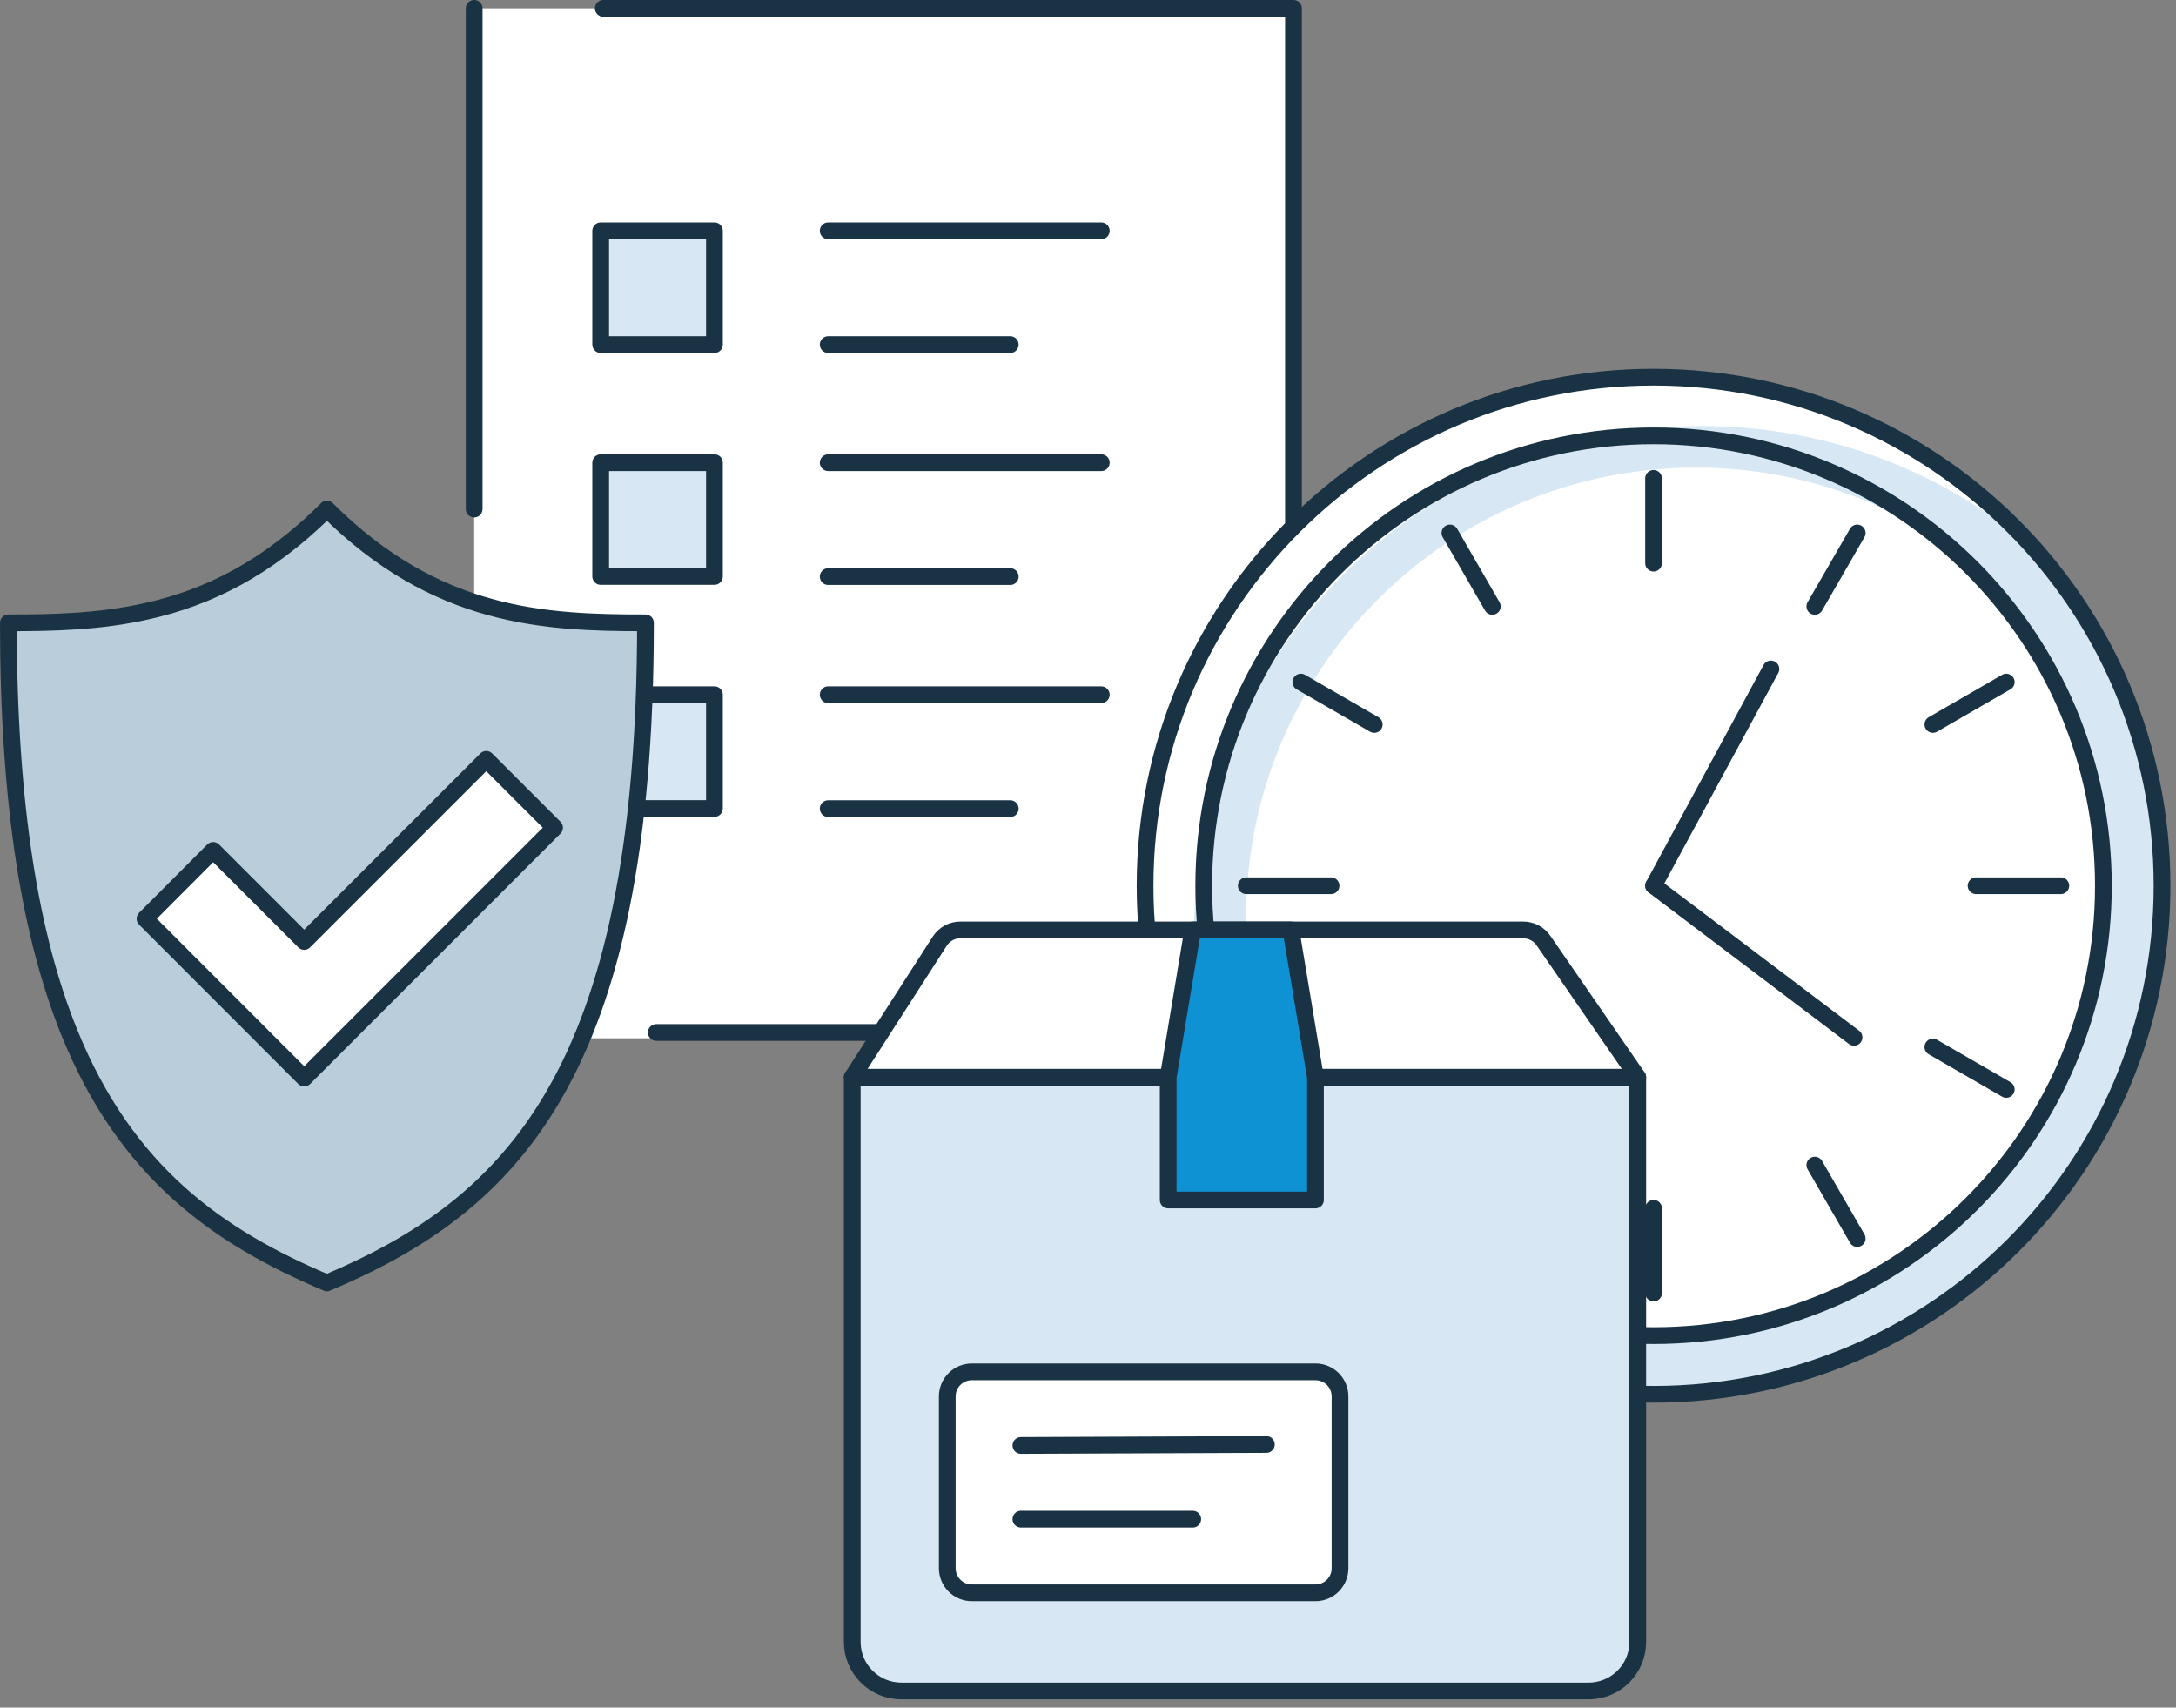<svg width="260" height="204" viewBox="0 0 260 204" fill="none" xmlns="http://www.w3.org/2000/svg">
<rect x="0" y="0" width="260" height="204" fill="#808080" stroke="none"/>
<path d="M154.018 1H56.657V124.039H154.018V1Z" fill="white"/>
<path d="M85.365 96.602V83.01H71.772V96.602H85.365Z" fill="white"/>
<path d="M85.365 82.994H71.772V96.587H85.365V82.994Z" fill="#D7E8F4"/>
<path d="M120.711 96.603H98.957" stroke="#1A3344" stroke-width="2" stroke-linecap="round" stroke-linejoin="round"/>
<path d="M131.588 82.994H98.957" stroke="#1A3344" stroke-width="2" stroke-linecap="round" stroke-linejoin="round"/>
<path d="M85.365 82.994H71.772V96.587H85.365V82.994Z" stroke="#1A3344" stroke-width="2" stroke-linecap="round" stroke-linejoin="round"/>
<path d="M78.412 123.348H105.612H154.551V1H72.086" stroke="#1A3344" stroke-width="2" stroke-linecap="round" stroke-linejoin="round"/>
<path d="M56.657 1V60.816" stroke="#1A3344" stroke-width="2" stroke-linecap="round" stroke-linejoin="round"/>
<path d="M8.299 123.348C3.684 111.953 1.016 96.352 1.016 74.409C6.368 74.409 11.94 74.299 17.653 72.996C24.669 71.427 31.874 68.021 39.078 60.816C52.153 73.891 65.227 74.409 77.14 74.409C77.14 128.622 60.832 144.067 39.078 153.264C26.129 147.802 15.095 140.111 8.299 123.348ZM36.363 128.779L66.279 98.863L58.117 90.701L36.363 112.455L25.485 101.578L17.324 109.74L36.363 128.779Z" fill="#BACDDB"/>
<path d="M66.263 98.879L36.347 128.795L17.324 109.756L25.47 101.594L36.347 112.471L58.101 90.717L66.263 98.879Z" fill="white"/>
<path d="M17.638 72.996C24.654 71.427 31.858 68.021 39.062 60.816C52.137 73.891 65.211 74.409 77.124 74.409C77.124 128.622 60.816 144.067 39.062 153.264C26.113 147.802 15.079 140.111 8.283 123.348C3.668 111.953 1 96.352 1 74.409C6.352 74.409 11.924 74.299 17.638 72.996Z" stroke="#1A3344" stroke-width="2" stroke-linecap="round" stroke-linejoin="round"/>
<path d="M36.347 128.794L17.324 109.755L25.47 101.594L36.347 112.471L58.101 90.717L66.263 98.878L36.347 128.794Z" stroke="#1A3344" stroke-width="2" stroke-linecap="round" stroke-linejoin="round"/>
<path d="M85.365 68.884V55.291H71.772V68.884H85.365Z" fill="white"/>
<path d="M85.365 55.276H71.772V68.868H85.365V55.276Z" fill="#D7E8F4"/>
<path d="M120.711 68.884H98.957" stroke="#1A3344" stroke-width="2" stroke-linecap="round" stroke-linejoin="round"/>
<path d="M131.588 55.276H98.957" stroke="#1A3344" stroke-width="2" stroke-linecap="round" stroke-linejoin="round"/>
<path d="M85.365 55.276H71.772V68.868H85.365V55.276Z" stroke="#1A3344" stroke-width="2" stroke-linecap="round" stroke-linejoin="round"/>
<path d="M85.365 41.165V27.573H71.772V41.165H85.365Z" fill="white"/>
<path d="M85.365 27.573H71.772V41.165H85.365V27.573Z" fill="#D7E8F4"/>
<path d="M120.711 41.165H98.957" stroke="#1A3344" stroke-width="2" stroke-linecap="round" stroke-linejoin="round"/>
<path d="M131.588 27.573H98.957" stroke="#1A3344" stroke-width="2" stroke-linecap="round" stroke-linejoin="round"/>
<path d="M85.365 27.573H71.772V41.165H85.365V27.573Z" stroke="#1A3344" stroke-width="2" stroke-linecap="round" stroke-linejoin="round"/>
<path d="M197.576 166.573C231.131 166.573 258.333 139.371 258.333 105.816C258.333 72.26 231.131 45.058 197.576 45.058C164.02 45.058 136.818 72.26 136.818 105.816C136.818 139.371 164.02 166.573 197.576 166.573Z" fill="#D7E8F4"/>
<path d="M197.576 159.563C227.26 159.563 251.324 135.5 251.324 105.816C251.324 76.132 227.26 52.068 197.576 52.068C167.892 52.068 143.828 76.132 143.828 105.816C143.828 135.5 167.892 159.563 197.576 159.563Z" fill="white"/>
<path d="M148.893 109.613C148.893 79.929 172.956 55.865 202.64 55.865C213.586 55.865 223.761 59.145 232.253 64.764C222.893 56.849 210.796 52.068 197.577 52.068C167.893 52.068 143.829 76.132 143.829 105.816C143.829 124.554 153.424 141.044 167.963 150.664C156.304 140.804 148.893 126.077 148.893 109.613V109.613Z" fill="#D7E8F4"/>
<path d="M142.661 111.657C142.661 78.101 169.863 50.9 203.418 50.9C218.709 50.9 232.669 56.56 243.349 65.885C232.211 53.129 215.841 45.058 197.577 45.058C164.021 45.058 136.819 72.26 136.819 105.816C136.819 124.081 144.89 140.45 157.647 151.588C148.323 140.908 142.661 126.948 142.661 111.657V111.657Z" fill="white"/>
<path d="M197.576 166.573C231.131 166.573 258.333 139.371 258.333 105.816C258.333 72.26 231.131 45.058 197.576 45.058C164.02 45.058 136.818 72.26 136.818 105.816C136.818 139.371 164.02 166.573 197.576 166.573Z" stroke="#1A3344" stroke-width="2" stroke-linecap="round" stroke-linejoin="round"/>
<path d="M197.576 159.563C227.26 159.563 251.324 135.5 251.324 105.816C251.324 76.132 227.26 52.068 197.576 52.068C167.892 52.068 143.828 76.132 143.828 105.816C143.828 135.5 167.892 159.563 197.576 159.563Z" stroke="#1A3344" stroke-width="2" stroke-linecap="round" stroke-linejoin="round"/>
<path d="M211.597 79.915L197.576 105.816" stroke="#1A3344" stroke-width="2" stroke-linecap="round" stroke-linejoin="round"/>
<path d="M197.576 105.816L221.528 123.926" stroke="#1A3344" stroke-width="2" stroke-linecap="round" stroke-linejoin="round"/>
<path d="M197.576 57.151V67.278" stroke="#1A3344" stroke-width="2" stroke-linecap="round" stroke-linejoin="round"/>
<path d="M173.244 63.671L178.307 72.441" stroke="#1A3344" stroke-width="2" stroke-linecap="round" stroke-linejoin="round"/>
<path d="M155.432 81.484L164.202 86.547" stroke="#1A3344" stroke-width="2" stroke-linecap="round" stroke-linejoin="round"/>
<path d="M148.913 105.816H159.039" stroke="#1A3344" stroke-width="2" stroke-linecap="round" stroke-linejoin="round"/>
<path d="M155.432 130.148L164.202 125.084" stroke="#1A3344" stroke-width="2" stroke-linecap="round" stroke-linejoin="round"/>
<path d="M173.244 147.96L178.307 139.189" stroke="#1A3344" stroke-width="2" stroke-linecap="round" stroke-linejoin="round"/>
<path d="M197.576 154.479V144.353" stroke="#1A3344" stroke-width="2" stroke-linecap="round" stroke-linejoin="round"/>
<path d="M221.908 147.96L216.845 139.189" stroke="#1A3344" stroke-width="2" stroke-linecap="round" stroke-linejoin="round"/>
<path d="M239.72 130.148L230.951 125.084" stroke="#1A3344" stroke-width="2" stroke-linecap="round" stroke-linejoin="round"/>
<path d="M246.24 105.816H236.114" stroke="#1A3344" stroke-width="2" stroke-linecap="round" stroke-linejoin="round"/>
<path d="M239.72 81.484L230.951 86.547" stroke="#1A3344" stroke-width="2" stroke-linecap="round" stroke-linejoin="round"/>
<path d="M221.908 63.671L216.845 72.441" stroke="#1A3344" stroke-width="2" stroke-linecap="round" stroke-linejoin="round"/>
<path d="M189.44 202.015H107.318C104.078 202.015 101.453 199.392 101.453 196.152V128.693H195.308V196.152C195.308 199.392 192.684 202.015 189.444 202.015H189.442H189.44Z" fill="#D7E8F4"/>
<path d="M189.818 202.015H107.696C104.456 202.015 101.831 199.392 101.831 196.152V128.693H195.686V196.152C195.686 199.392 193.062 202.015 189.822 202.015H189.82H189.818Z" stroke="#1A3344" stroke-width="2" stroke-linecap="round" stroke-linejoin="round"/>
<path d="M195.686 128.692H101.831L112.312 112.398C112.855 111.581 113.772 111.094 114.753 111.094H182.004C182.985 111.094 183.9 111.585 184.444 112.398L195.686 128.692V128.692Z" fill="white" stroke="#1A3344" stroke-width="2" stroke-linecap="round" stroke-linejoin="round"/>
<path d="M157.178 143.357H139.58V128.692L142.512 111.094H154.245L157.176 128.692V143.357H157.178Z" fill="#0F92D4" stroke="#1A3344" stroke-width="2" stroke-linecap="round" stroke-linejoin="round"/>
<path d="M157.179 163.89H116.118C114.498 163.89 113.186 165.203 113.186 166.821V187.352C113.186 188.974 114.5 190.286 116.118 190.286H157.179C158.799 190.286 160.111 188.974 160.111 187.352V166.821C160.111 165.201 158.797 163.89 157.179 163.89Z" fill="white" stroke="#1A3344" stroke-width="2" stroke-linecap="round" stroke-linejoin="round"/>
<path d="M121.983 172.687L151.311 172.57" stroke="#1A3344" stroke-width="2" stroke-linecap="round" stroke-linejoin="round"/>
<path d="M121.983 181.488H142.514" stroke="#1A3344" stroke-width="2" stroke-linecap="round" stroke-linejoin="round"/>
</svg>
